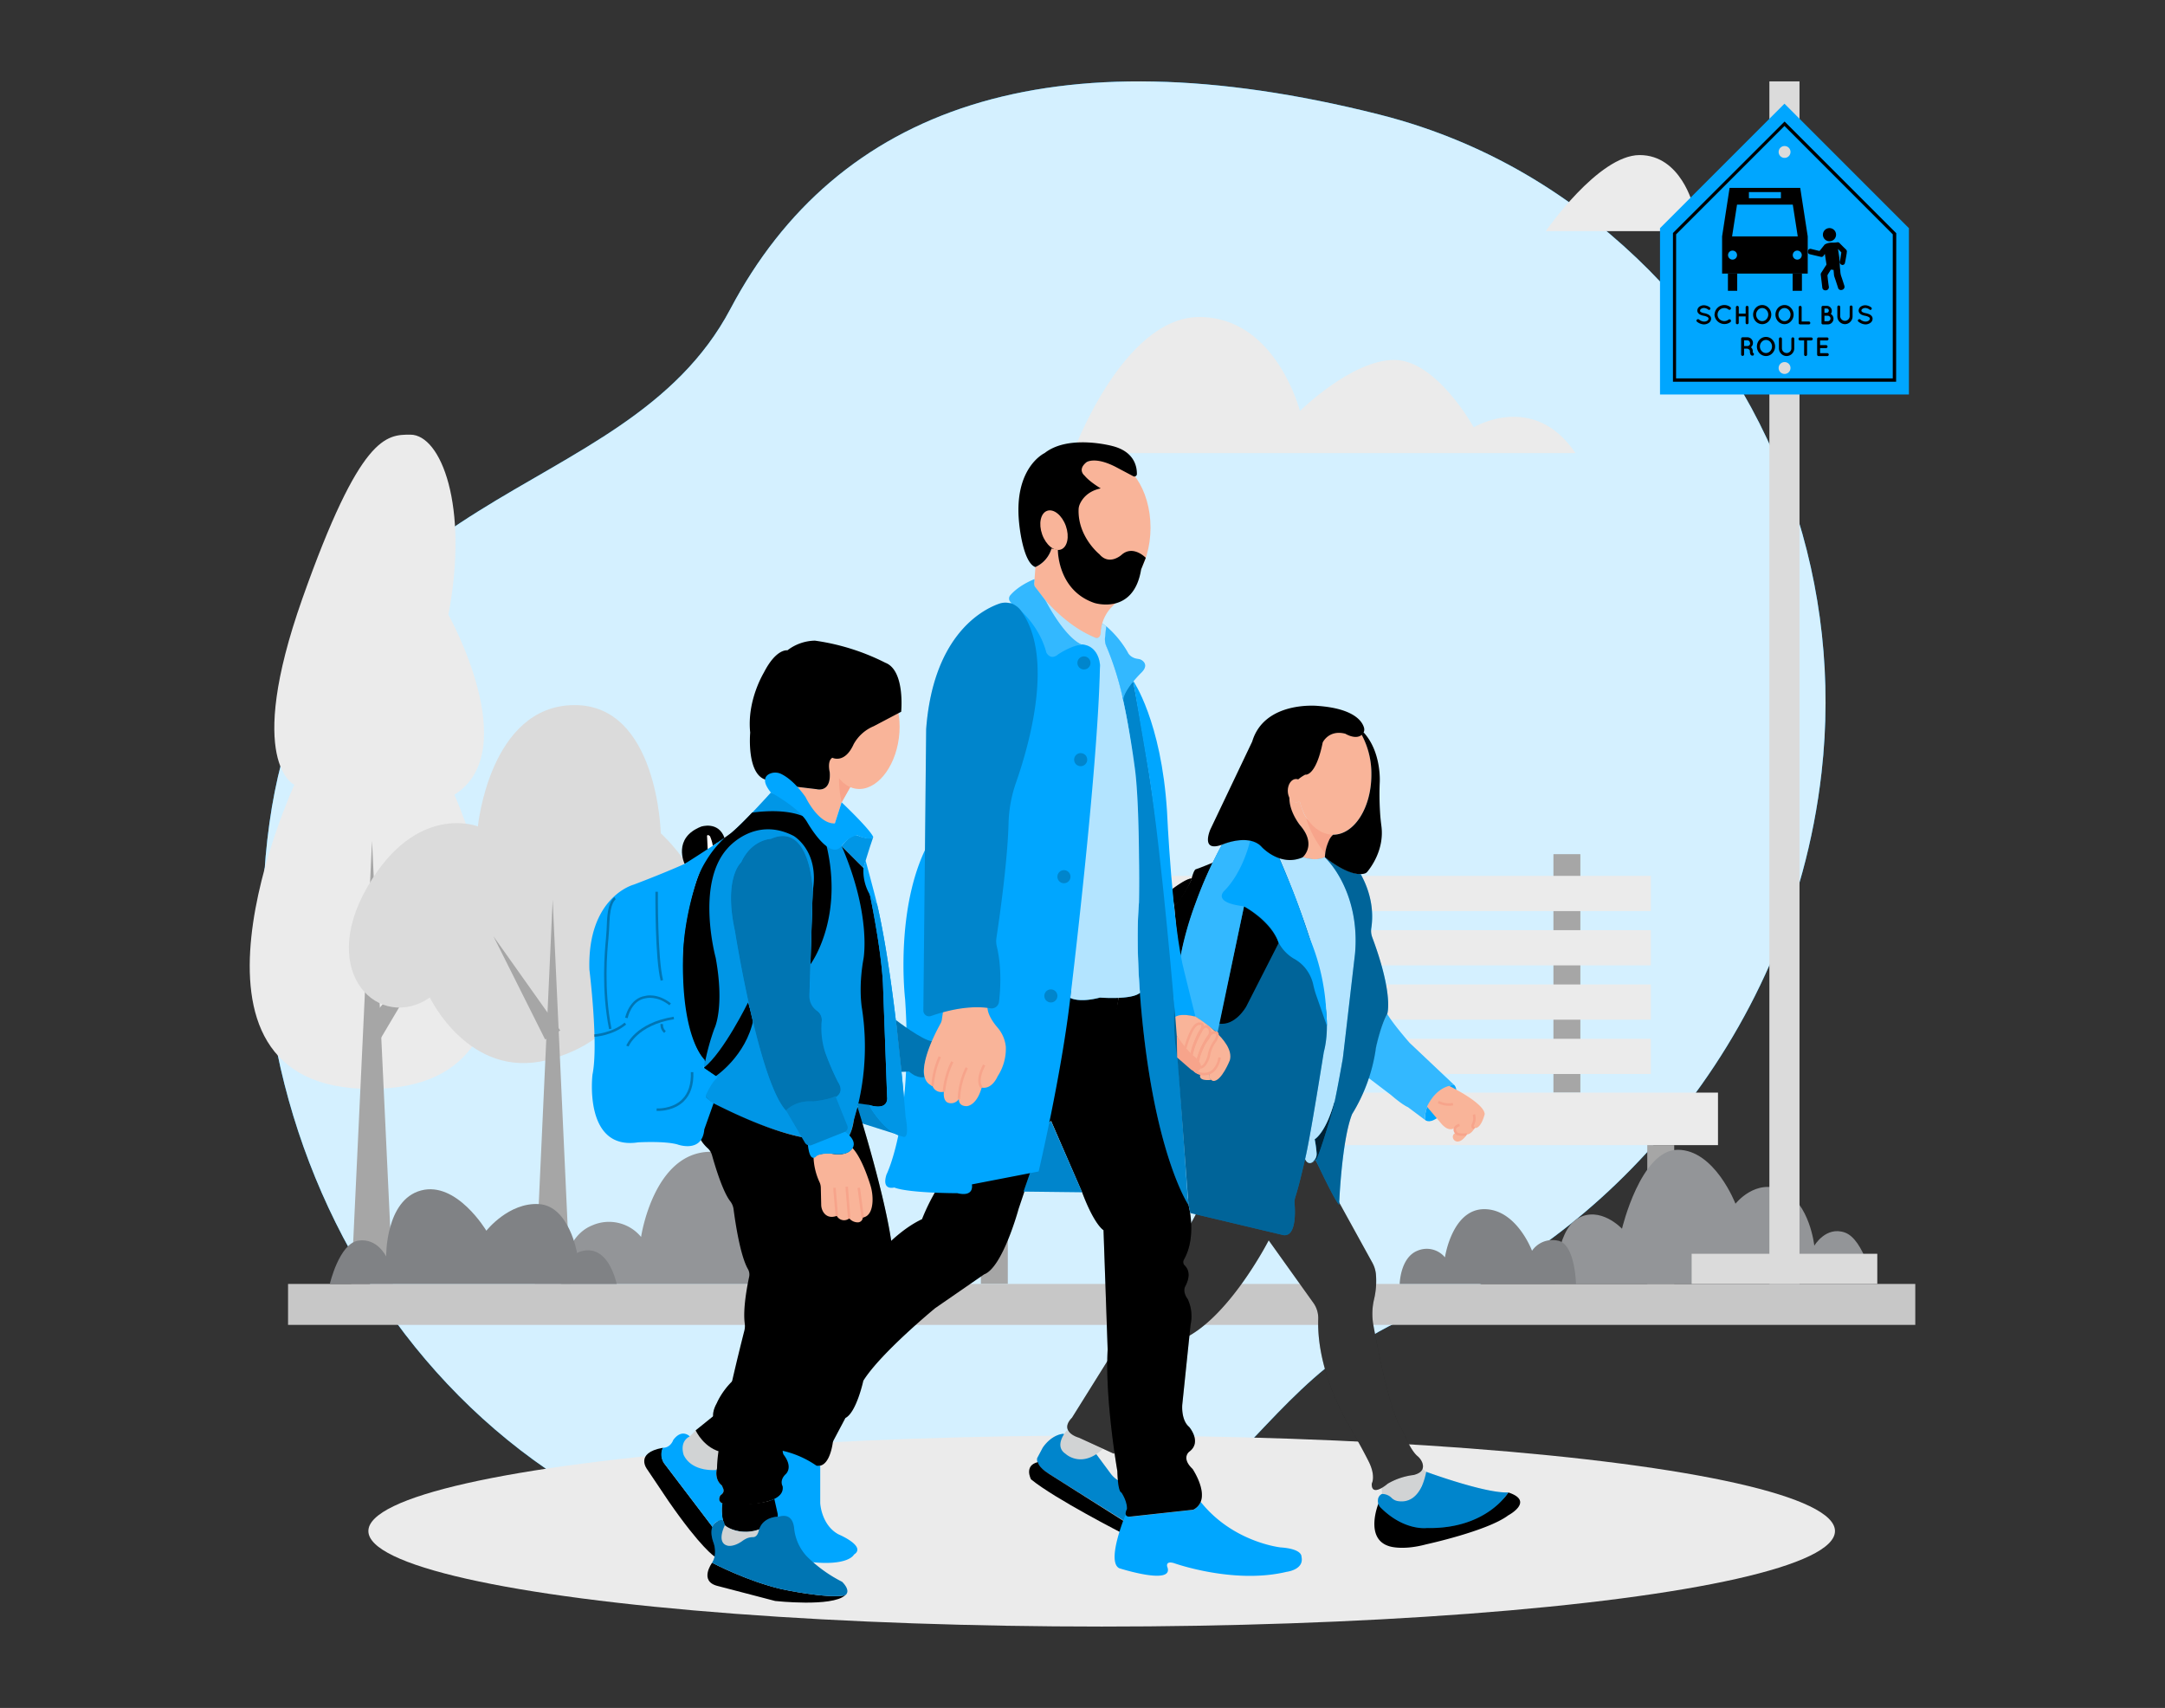<svg xmlns="http://www.w3.org/2000/svg" id="a2d5e033-0ef3-4980-93b7-2f73e5db9736" data-name="Layer 1" width="865.76" height="682.89" viewBox="0 0 865.76 682.89"><rect x="0" y="0" width="865.76" height="682.89" fill="#333333" stroke="none"/><g id="f0dd20d5-4fbd-4184-ab57-386e8c990168" data-name="freepik--background-simple--inject-571"><path d="M728.42,308.86c8.41-73.94-16.59-148.18-69.06-200.93-25.82-25.9-61.1-50.38-108-62.19C419.9,12.63,334.67,43,292.07,123.53S127.23,190.21,107.74,329.14s75.05,291.7,235.27,300S482.6,557.79,570.24,523.55C637.28,497.38,715.91,419.19,728.42,308.86Z" fill="#00a6ff"></path><path d="M728.42,308.86c8.41-73.94-16.59-148.18-69.06-200.93-25.82-25.9-61.1-50.38-108-62.19C419.9,12.63,334.67,43,292.07,123.53S127.23,190.21,107.74,329.14s75.05,291.7,235.27,300S482.6,557.79,570.24,523.55C637.28,497.38,715.91,419.19,728.42,308.86Z" fill="#fff" opacity="0.83" style="isolation:isolate"></path></g><g id="b64e3f41-6311-4723-91f5-e4cddc012516" data-name="freepik--background-complete--inject-335"><path d="M630,181.17h-201s19.94-54.41,50.6-54.41,40.23,37.56,40.23,37.56,20.69-20.41,37.69-20.41,31.8,26.94,31.8,26.94S613.39,156.38,630,181.17Z" fill="#ebebeb"></path><path d="M712.05,92.42H618.14S639.12,62,655.67,62s21.42,20.27,21.42,20.27,11.66-9.47,22.47-7.74S712.05,92.42,712.05,92.42Z" fill="#ebebeb"></path><path d="M181.71,317.76s52.8,117.62-33.6,117.62-30.4-121.6-30.4-121.6-20-8.8,3.19-74.4,33.57-65.59,43.21-65.59c12.18,0,23.51,28.4,15.2,72C179.31,245.77,209.7,300.16,181.71,317.76Z" fill="#ebebeb"></path><polygon points="140.45 513.36 148.77 336.21 157.1 513.36 140.45 513.36" fill="#a6a6a6"></polygon><polygon points="145.38 410.48 176.78 373.8 152.16 415.33 145.38 410.48" fill="#a6a6a6"></polygon><path d="M191.1,330.42s-24.64-9.78-44.2,24.23c-20.12,34.9,5.09,57.9,25,44.2,0,0,15.65,32.86,46.92,25S255.25,391,255.25,391,283,393,283.78,372.27s-19.54-39.11-19.54-39.11-1.18-51.63-34.81-51.24S191.1,330.42,191.1,330.42Z" fill="#dbdbdb"></path><polygon points="213.97 513.36 221.01 359.75 228.06 513.36 213.97 513.36" fill="#a6a6a6"></polygon><polygon points="218 415.63 197.34 374.39 224.03 412.01 218 415.63" fill="#a6a6a6"></polygon><rect x="426.02" y="341.52" width="10.77" height="95.35" fill="#a6a6a6"></rect><rect x="621.2" y="341.52" width="10.77" height="95.35" fill="#a6a6a6"></rect><rect x="397.84" y="350.2" width="262.33" height="14.08" fill="#ebebeb"></rect><rect x="397.84" y="371.91" width="262.33" height="14.08" fill="#ebebeb"></rect><rect x="397.84" y="393.62" width="262.33" height="14.08" fill="#ebebeb"></rect><rect x="397.84" y="415.34" width="262.33" height="14.08" fill="#ebebeb"></rect><rect x="374.75" y="436.86" width="312.26" height="21" fill="#ebebeb"></rect><rect x="392.24" y="457.85" width="10.77" height="55.51" fill="#a6a6a6"></rect><rect x="658.73" y="457.85" width="10.77" height="55.51" fill="#a6a6a6"></rect></g><g id="b6c33a04-957b-4401-b8a0-4565a702599e" data-name="freepik--Shadow--inject-335"><ellipse cx="440.55" cy="612.16" rx="293.24" ry="38.19" fill="#ebebeb"></ellipse></g><g id="f02ade2b-8572-4746-92e3-9df7bb1fc911" data-name="freepik--Floor--inject-335"><rect x="115.19" y="513.36" width="650.71" height="16.37" fill="#c7c7c7"></rect></g><g id="b061c7b4-cc43-4241-b982-0ba5d03e094b" data-name="freepik--Plants--inject-335"><path d="M348.78,513.36H224.34s.28-18.57,12.52-23.43a16.65,16.65,0,0,1,19.5,4.64s5-34.05,27.86-34.05,33.7,29.41,33.7,29.41,5.11-8.88,17.75-7.23S348.78,513.36,348.78,513.36Z" fill="#939598"></path><path d="M749.22,513.36s-3.82-17.8-11.44-20.54-12.26,5.25-12.26,5.25-1.79-17-12.59-22.1S694,481.29,694,481.29s-8.28-21.57-23.09-21.57-22.29,31.57-22.29,31.57-8.74-9.38-17.73-4.1-9,26.17-9,26.17Z" fill="#939598"></path><path d="M246.64,513.36H131.89s3.77-16.17,11.39-17.32,11.14,6.35,11.14,6.35-.34-22.57,13.93-26.4,26.14,16.09,26.14,16.09,8.91-11.37,21-10.65S230.76,501,230.76,501,241.75,494.43,246.64,513.36Z" fill="#808285"></path><path d="M630.21,513.36H559.72s.17-10.49,7.1-13.28a9.44,9.44,0,0,1,11,2.65s2.8-19.27,15.72-19.27,19.1,16.64,19.1,16.64a9.9,9.9,0,0,1,10.06-4.1C629.92,496.92,630.21,513.36,630.21,513.36Z" fill="#808285"></path></g><g id="f9634232-97f2-4650-91da-58f08cda6b47" data-name="freepik--Sign--inject-335"><rect x="707.56" y="32.54" width="12.04" height="480.82" fill="#dbdbdb"></rect><rect x="676.47" y="501.3" width="74.24" height="12.04" fill="#dbdbdb"></rect><polygon points="763.35 91.23 763.35 157.74 663.82 157.74 663.82 91.23 713.59 41.46 763.35 91.23" fill="#00a6ff"></polygon><path d="M758.24,152.62H669V93.16l44.64-44.57,44.65,44.65Zm-88-1.33h86.66V93.7L713.59,50.37,670.26,93.7Z" fill="#000000"></path><polygon points="722.89 109.38 688.65 109.38 688.65 94.51 691.65 75.12 719.89 75.12 722.89 94.51 722.89 109.38" fill="#000000"></polygon><rect x="690.98" y="109.38" width="3.71" height="6.89" fill="#000000"></rect><rect x="716.86" y="109.38" width="3.71" height="6.89" fill="#000000"></rect><path d="M694.62,102a1.8,1.8,0,1,1-1.8-1.8,1.79,1.79,0,0,1,1.8,1.8Z" fill="#00a6ff"></path><path d="M720.51,102a1.8,1.8,0,1,1-1.79-1.8,1.79,1.79,0,0,1,1.79,1.8Z" fill="#00a6ff"></path><polygon points="716.92 81.83 694.62 81.83 692.64 94.51 718.9 94.51 716.92 81.83" fill="#00a6ff"></polygon><rect x="699.37" y="76.8" width="12.8" height="2.46" fill="#00a6ff"></rect><path d="M734.22,93.83a2.63,2.63,0,1,0-2.63,2.63,2.63,2.63,0,0,0,2.63-2.63Z" fill="#000000"></path><path d="M738.49,100.93v.22h0s-.4,2.72-.77,4.17a1,1,0,0,1-1.19.59,1.23,1.23,0,0,1-.78-1.37c.21-1.13.38-2.25.55-3.38a.34.34,0,0,0,0-.28c-.41-.46-.84-.88-1.27-1.33h0v.19c.15,1.08.34,2.16.48,3.25.09.74.12,1.55.18,2.24v.56a22.77,22.77,0,0,0,.22,2.4,7.83,7.83,0,0,0,.29,2c.47,1.31.87,2.63,1.32,4a2.16,2.16,0,0,1,.09.62,1.36,1.36,0,0,1-1.25,1.14A1.18,1.18,0,0,1,735,115c-.51-1.55-1-3.1-1.55-4.65,0-.14,0-.28-.07-.43,0-.59-.11-1.17-.14-1.76,0-.19,0-.28-.27-.27a1.41,1.41,0,0,1-.58-.09c-.17,0-.25,0-.34.16-.38.62-.78,1.23-1.15,1.85a.92.92,0,0,0-.11.48c.16,1.43.3,2.84.53,4.24a1.27,1.27,0,0,1-1.33,1.55,1.18,1.18,0,0,1-1.26-1c-.21-1.75-.41-3.49-.63-5.22a1.16,1.16,0,0,1,.19-.79c.66-1,1.31-2.1,2-3.09a.59.59,0,0,0,.09-.31l-.37-2.37c-.09-.56-.17-1.13-.26-1.75a4.83,4.83,0,0,0-.51.68,1,1,0,0,1-1.24.43l-4.24-1a1,1,0,0,1-.8-1.23l0-.08a1,1,0,0,1,1.23-.83h0l3.22.79a.3.3,0,0,0,.37-.16L729.49,98a.9.9,0,0,1,.27-.28,5.67,5.67,0,0,1,2.9-.71,10.25,10.25,0,0,0,2.07-.14.94.94,0,0,1,.84.28c.85.87,1.72,1.73,2.6,2.58A1.16,1.16,0,0,1,738.49,100.93Z" fill="#000000"></path><path d="M678.66,127.76a.58.58,0,0,1,.78,0,3.36,3.36,0,0,0,2,.82,2.35,2.35,0,0,0,1.34-.38,1,1,0,0,0,.44-.78.53.53,0,0,0-.09-.34.84.84,0,0,0-.31-.31,4.64,4.64,0,0,0-1.45-.51h0a5.91,5.91,0,0,1-1.38-.4,2.3,2.3,0,0,1-1-.83,1.5,1.5,0,0,1-.25-.87,2,2,0,0,1,.85-1.55,3.1,3.1,0,0,1,1.84-.56,4.13,4.13,0,0,1,2.31.85.57.57,0,0,1,.15.76.54.54,0,0,1-.75.16h0a3,3,0,0,0-1.7-.68,2.1,2.1,0,0,0-1.19.35.83.83,0,0,0-.4.68.51.51,0,0,0,0,.3,1.28,1.28,0,0,0,.29.28,3.9,3.9,0,0,0,1.33.46h0a6.25,6.25,0,0,1,1.47.45,2.55,2.55,0,0,1,1.07.88,1.77,1.77,0,0,1,.25.9,2.13,2.13,0,0,1-.92,1.66,3.48,3.48,0,0,1-2,.6,4.64,4.64,0,0,1-2.73-1.07.57.57,0,0,1-.11-.78Z" fill="#000000"></path><path d="M685.64,125.78a3.93,3.93,0,0,1,4-3.82,3.85,3.85,0,0,1,2.32.84.62.62,0,0,1,.11.85.63.63,0,0,1-.85.11,2.56,2.56,0,0,0-1.72-.59,2.79,2.79,0,0,0-1.9.77,2.6,2.6,0,0,0,0,3.68l0,0a2.82,2.82,0,0,0,1.9.76,2.66,2.66,0,0,0,1.72-.59.61.61,0,0,1,.74,1,4,4,0,0,1-6.36-3Z" fill="#000000"></path><path d="M694.17,129.06v-6.19a.56.56,0,0,1,.56-.58h0a.58.58,0,0,1,.59.55v2.57h2.75v-2.54a.56.56,0,0,1,.56-.58h0a.57.57,0,0,1,.59.55v6.22a.58.58,0,0,1-.57.58h0a.57.57,0,0,1-.59-.56v-2.57h-2.75v2.55a.58.58,0,0,1-.58.58h0a.57.57,0,0,1-.59-.56Z" fill="#000000"></path><path d="M707.25,123.11a3.92,3.92,0,0,1,0,5.37,3.49,3.49,0,0,1-2.54,1.13,3.61,3.61,0,0,1-2.62-1.13,4,4,0,0,1,0-5.37,3.55,3.55,0,0,1,2.62-1.15A3.44,3.44,0,0,1,707.25,123.11Zm-.14,2.67a2.76,2.76,0,0,0-.73-1.85,2.27,2.27,0,0,0-3.21-.18c-.06.06-.12.11-.18.18a2.72,2.72,0,0,0,0,3.71,2.27,2.27,0,0,0,3.21.18,1.53,1.53,0,0,0,.18-.18A2.74,2.74,0,0,0,707.11,125.78Z" fill="#000000"></path><path d="M716.16,123.11a3.86,3.86,0,0,1,0,5.37,3.49,3.49,0,0,1-2.54,1.13,3.58,3.58,0,0,1-2.6-1.13,4,4,0,0,1,0-5.37,3.53,3.53,0,0,1,2.6-1.15A3.38,3.38,0,0,1,716.16,123.11Zm-.14,2.67a2.76,2.76,0,0,0-.71-1.85,2.28,2.28,0,0,0-3.23-.17,1.37,1.37,0,0,0-.17.17,2.7,2.7,0,0,0-.73,1.85,2.63,2.63,0,0,0,.73,1.86,2.28,2.28,0,0,0,3.23.17,1.37,1.37,0,0,0,.17-.17A2.72,2.72,0,0,0,716,125.78Z" fill="#000000"></path><path d="M719.27,129.06v-6.19a.59.59,0,0,1,.59-.58h0a.59.59,0,0,1,.6.58v5.67h2.88a.6.6,0,0,1,.58.6h0a.59.59,0,0,1-.58.57h-3.48a.58.58,0,0,1-.59-.58Z" fill="#000000"></path><path d="M728.4,129.06v-6.19a.56.56,0,0,1,.56-.58h1.56a2,2,0,0,1,2,2,2,2,0,0,1-.41,1.22,2.26,2.26,0,0,1-1.19,4.19H729a.58.58,0,0,1-.62-.55Zm1.18-4h.91a.87.87,0,0,0,.84-.87.85.85,0,0,0-.84-.84h-.91Zm0,3.37h1.33a1.08,1.08,0,0,0,1.08-1.08v0a1.1,1.1,0,0,0-1.08-1.1h-1.33Z" fill="#000000"></path><path d="M737.83,129.61a3.1,3.1,0,0,1-3.1-3.1v-3.78a.57.57,0,0,1,.56-.58h0a.58.58,0,0,1,.59.58h0v3.78a1.9,1.9,0,0,0,3.79,0v-3.78a.57.57,0,0,1,.56-.58h0a.58.58,0,0,1,.59.55v3.81A3.11,3.11,0,0,1,737.83,129.61Z" fill="#000000"></path><path d="M743.17,127.76a.57.57,0,0,1,.77,0,3.39,3.39,0,0,0,2,.82,2.24,2.24,0,0,0,1.33-.38,1,1,0,0,0,.46-.78.48.48,0,0,0-.11-.34.89.89,0,0,0-.3-.31,4.79,4.79,0,0,0-1.46-.51h0a5.76,5.76,0,0,1-1.36-.4,2.36,2.36,0,0,1-1-.83,1.72,1.72,0,0,1-.25-.87,2,2,0,0,1,.85-1.55,3.12,3.12,0,0,1,1.84-.56,4.11,4.11,0,0,1,2.32.85.55.55,0,0,1,.14.76.53.53,0,0,1-.74.16h0a3.07,3.07,0,0,0-1.71-.68,2.1,2.1,0,0,0-1.19.35.83.83,0,0,0-.4.68.46.46,0,0,0,.08.3.93.93,0,0,0,.28.28,3.9,3.9,0,0,0,1.33.46h0a6.4,6.4,0,0,1,1.47.45,2.46,2.46,0,0,1,1.06.88,1.67,1.67,0,0,1,.25.9,2,2,0,0,1-.91,1.66,3.37,3.37,0,0,1-2,.6,4.62,4.62,0,0,1-2.72-1.07.55.55,0,0,1-.17-.77Z" fill="#000000"></path><path d="M701.35,141.44a.6.6,0,0,1-.37.75h-.23a.88.88,0,0,1-.42-.11,1.33,1.33,0,0,1-.34-.37,3.16,3.16,0,0,1-.22-1.29.92.92,0,0,0-.12-.45.87.87,0,0,0-.33-.3,2.18,2.18,0,0,0-.58-.27h-1.29v2.31a.6.6,0,0,1-.6.59.59.59,0,0,1-.59-.59h0v-6.27a.59.59,0,0,1,.59-.59h1.9a2.27,2.27,0,0,1,1.44,4,1.52,1.52,0,0,1,.37.39,1.93,1.93,0,0,1,.36,1.14,2.29,2.29,0,0,0,0,.64A.53.53,0,0,1,701.35,141.44Zm-1.55-4.27a1.1,1.1,0,0,0-1.1-1.1h-1.25v2.28h1.3a1.08,1.08,0,0,0,1.12-1v-.1Z" fill="#000000"></path><path d="M708.75,135.84a3.88,3.88,0,0,1,0,5.39,3.51,3.51,0,0,1-2.54,1.13,3.66,3.66,0,0,1-2.6-1.13,4,4,0,0,1,0-5.39,3.55,3.55,0,0,1,2.6-1.13A3.49,3.49,0,0,1,708.75,135.84Zm-.14,2.7a2.77,2.77,0,0,0-.71-1.86,2.29,2.29,0,0,0-3.24-.17l-.17.17a2.67,2.67,0,0,0-.72,1.86,2.63,2.63,0,0,0,.72,1.84,2.26,2.26,0,0,0,3.19.21,2.18,2.18,0,0,0,.22-.21,2.67,2.67,0,0,0,.71-1.84Z" fill="#000000"></path><path d="M714.47,142.36a3.1,3.1,0,0,1-3.09-3.1v-3.79a.59.59,0,0,1,.59-.59h0a.6.6,0,0,1,.6.59v3.79a1.89,1.89,0,0,0,3.78,0v-3.79a.59.59,0,0,1,.59-.59h0a.57.57,0,0,1,.57.58h0v3.79A3.1,3.1,0,0,1,714.47,142.36Z" fill="#000000"></path><path d="M724.32,136.11h-1.69v5.66a.59.59,0,0,1-.59.59.6.6,0,0,1-.59-.59v-5.66h-1.67a.6.6,0,0,1-.59-.59v0a.59.59,0,0,1,.56-.59h4.57a.61.61,0,0,1,.59.59A.63.63,0,0,1,724.32,136.11Z" fill="#000000"></path><path d="M726.65,141.77V135.5a.59.59,0,0,1,.56-.59h3.5a.61.61,0,0,1,0,1.2h-2.88V138h2.48a.6.6,0,0,1,.5.69.62.62,0,0,1-.5.5h-2.48v2h2.88a.59.59,0,0,1,0,1.18h-3.48a.58.58,0,0,1-.58-.57Z" fill="#000000"></path><path d="M716,60.74a2.37,2.37,0,1,1-2.38-2.35h0A2.35,2.35,0,0,1,716,60.72Z" fill="#dbdbdb"></path><path d="M716,147.14a2.37,2.37,0,1,1-2.37-2.37h0a2.36,2.36,0,0,1,2.37,2.34Z" fill="#dbdbdb"></path></g><path d="M278.68,571.46l-2.84,2.86s-5.73,2.19-2.31,8.92c0,0,3.51,5.16,13.24,4.64l.3-3.88.15-4S283.09,579.19,278.68,571.46Z" fill="#d1d3d4"></path><path d="M285.36,566.11l-7.17,5.79s3.31,7.45,11,8.83l7.45-8S287.3,574,285.36,566.11Z" fill="#000000"></path><path d="M336.56,338.25l8.73,8.72,3.4,11.39,5.74,33.38,2.46,47.47s-1.77,8.48-8.61,4.24l-8.21-2.05Z" fill="#000000"></path><path d="M358.63,453.55l-17.25-5.46,1.52-5.41.23-1.49,4.27.58c.83,1.6,2.77,3.3,4.44,5.25C354.49,450.14,356.55,452.33,358.63,453.55Z" fill="#00a6ff"></path><path d="M358.63,453.55l-17.25-5.46,1.52-5.41.23-1.49,4.27.58c.83,1.6,2.77,3.3,4.44,5.25C354.49,450.14,356.55,452.33,358.63,453.55Z" opacity="0.2"></path><path d="M569.78,447.71s1.56,1.73,4.86-.69c0,0,10.92-9.2,6.76-13.36C581.4,433.66,570.13,435.4,569.78,447.71Z" fill="#00a6ff"></path><path d="M569.78,447.71s-.52-10.93,11.62-14L563.71,417s-6.59-7.46-9-11.62a50.74,50.74,0,0,0-4.34,12.49c-1.73,7.8-2.31,10.26-3.87,12.51l9.77,7.43s4.34,3.82,6.77,4.86Z" fill="#00a6ff"></path><path d="M569.78,447.71s-.52-10.93,11.62-14L563.71,417s-6.59-7.46-9-11.62a50.74,50.74,0,0,0-4.34,12.49c-1.73,7.8-2.31,10.26-3.87,12.51l9.77,7.43s4.34,3.82,6.77,4.86Z" fill="#fff" opacity="0.2"></path><path d="M468.84,355.44s5.9-4.51,7.8-4.16c0,0-4,9.19-7.11,10.75A34.41,34.41,0,0,1,468.84,355.44Z" fill="#000000"></path><path d="M468.84,355.44s5.9-4.51,7.8-4.16c0,0-4,9.19-7.11,10.75A34.41,34.41,0,0,1,468.84,355.44Z" opacity="0.4"></path><path d="M469.53,362s1.43,18.43,2.64,20.68c0,0,5-22.07,13-37.85,0,0-5.38,2.25-7.11,2.78,0,0-.69.17-1.73,4.33C476.3,352,472.31,360,469.53,362Z" fill="#000000"></path><path d="M425.27,573.28s-4.41,0-8.28,5.52l-2.2,4.14s-1.11,3,4.69,6.35l31.73,19.87,1.38-15.73A10.5,10.5,0,0,1,444,589l-5.52-7.45Z" fill="#00a6ff"></path><path d="M425.27,573.28s-4.41,0-8.28,5.52l-2.2,4.14s-1.11,3,4.69,6.35l31.73,19.87,1.38-15.73A10.5,10.5,0,0,1,444,589l-5.52-7.45Z" opacity="0.2"></path><path d="M412.3,591.49s-3-5.52,2.76-6.9c0,0,0,1.94,4.42,4.7l36.7,23.18-6.9.82S421.69,599.22,412.3,591.49Z" fill="#000000"></path><path d="M426.65,571.9s-5.52,6.07-.55,9.38c0,0,6.35,6.07,14.9-1.93l-9.62-4.51A17.66,17.66,0,0,1,426.65,571.9Z" fill="#d1d3d4"></path><path d="M551.24,601.12s-5.77,14.06,4.3,17.11c0,0,5.19,1.83,14.8-.76,0,0,24.57-5.34,32.81-11.6,0,0,10.68-5.64,0-9.15,0,0-8.7,13.74-32.54,13.93a22.39,22.39,0,0,1-7.7-1.24A26.66,26.66,0,0,1,551.24,601.12Z" fill="#000000"></path><path d="M552.49,594.58l.16,2.75a5.87,5.87,0,0,1,4.42,2.29s7.77,4.52,11.44-5.65a9.59,9.59,0,0,0,1.83-5.49l-1.68-1.22a4.11,4.11,0,0,1-3.39,2.5S557.36,589.77,552.49,594.58Z" fill="#d1d3d4"></path><path d="M524.84,464.58l.57-9.35,8.35-14.89,1,1.32s-6.06,21.6-8.74,22.18A2.11,2.11,0,0,1,524.84,464.58Z" fill="#00a6ff"></path><path d="M524.84,464.58l.57-9.35,8.35-14.89,1,1.32s-6.06,21.6-8.74,22.18A2.11,2.11,0,0,1,524.84,464.58Z" opacity="0.8"></path><path d="M525.17,520.88l-17.83-24.95S490.86,528.18,472,535.82l-26.54,45.44-14-6.42s-8.33-2.26-2.78-8l17.34-27.75s30.18-48.91,32.26-53.76l39.72-19.26,4-2.77s.87,3.47,4.16.52l22.6,41a12.07,12.07,0,0,1,1.44,4.49,31.89,31.89,0,0,1-.77,10.35,25.53,25.53,0,0,0-.23,10.19c2,10.91,6.68,34.28,10.92,40.9a11.93,11.93,0,0,1,1,1.87c1,2.27,3.27,7.47,5.64,9.51a6.59,6.59,0,0,1,1.91,2.5c.7,1.71.76,4.06-3.3,5.11a26.79,26.79,0,0,0-10.41,3.46s-6.59,5.73-6.41,0c0,0,1.73-2.94-1.22-8.84s-7.63-14-7.63-14-13.3-21.13-12.55-43A10.43,10.43,0,0,0,525.17,520.88Z" fill="#000000"></path><path d="M525.17,520.88l-17.83-24.95S490.86,528.18,472,535.82l-26.54,45.44-14-6.42s-8.33-2.26-2.78-8l17.34-27.75s30.18-48.91,32.26-53.76l39.72-19.26,4-2.77s.87,3.47,4.16.52l22.6,41a12.07,12.07,0,0,1,1.44,4.49,31.89,31.89,0,0,1-.77,10.35,25.53,25.53,0,0,0-.23,10.19c2,10.91,6.68,34.28,10.92,40.9a11.93,11.93,0,0,1,1,1.87c1,2.27,3.27,7.47,5.64,9.51a6.59,6.59,0,0,1,1.91,2.5c.7,1.71.76,4.06-3.3,5.11a26.79,26.79,0,0,0-10.41,3.46s-6.59,5.73-6.41,0c0,0,1.73-2.94-1.22-8.84s-7.63-14-7.63-14-13.3-21.13-12.55-43A10.43,10.43,0,0,0,525.17,520.88Z" fill="#fff" opacity="0.2"></path><path d="M533.22,333.62l-.41.4a6.62,6.62,0,0,0-1.51,2.36,2.78,2.78,0,0,0-.21.5,23,23,0,0,0-1.24,5.33,4.86,4.86,0,0,0-.05.56c-3.64,1.9-8.91,0-8.91,0,5.24-6-1-12.88-1-12.88a16.1,16.1,0,0,1-4.32-11.21c1.48,2.67,3.26,2.13,3.88,1.82l.25-.15a30.73,30.73,0,0,0,1.78,5s0,.06,0,.08C526.71,334.42,533.22,333.62,533.22,333.62Z" fill="#f9b499"></path><path d="M514.53,628.46c-21.23,5.1-45.1-3.48-45.1-3.48-3.48-1-2.67,1.43-2.67,1.43,3.07,7.76-19.18.62-19.18.62-5.31-2.67,2.45-21.23,2.45-21.23l.25,0c.41.73,1.49.64,1.49.64l25.38-2.77a6,6,0,0,0,3-3.18c12.86,16.18,31.93,18.21,31.93,18.21,8.79.6,8.36,3.67,8.36,3.67C521.68,627.64,514.53,628.46,514.53,628.46Z" fill="#00a6ff"></path><path d="M328,586v15s.41,8.72,7.27,12.46c0,0,11.42,4.78,6.23,8.1,0,0-2.08,4.78-18.07,2.91,0,0-14.12-3.74-15.58-24.72l-2.5-21.5s9.77,0,21.07,7.24A1.51,1.51,0,0,0,328,586Z" fill="#00a6ff"></path><path d="M480.15,600.45a6,6,0,0,1-3,3.18l-25.38,2.77s-1.08.09-1.49-.64c-.23-.43-.23-1.16.39-2.4,0,0,.27-2.76-2.22-6.62,0,0-1.37.27-1.64-8.56,0,0-5-28.71-3.87-48.56l-1.66-47.76s-3.59-1.93-8.56-15.16l-12.56-28.93s22-17.47,27.19-49.17a24.89,24.89,0,0,0,8.55-1.66l6.36,8.29,13,76.43s3.48,12.7-1.83,22a1.89,1.89,0,0,0,.34,2.33c1.26,1.22,2.65,3.79.12,8.5,0,0-1.12,1.94,1.1,5a16.25,16.25,0,0,1,1.1,10.22l-3.32,32s-.54,6.06,2.76,8.82c0,0,5.26,6.07,0,9.93,0,0-3.3,2.49,1.39,6.9C476.88,587.35,482.23,595.23,480.15,600.45Z" fill="#000000"></path><path d="M480.15,600.45a6,6,0,0,1-3,3.18l-25.38,2.77s-1.08.09-1.49-.64c-.23-.43-.23-1.16.39-2.4,0,0,.27-2.76-2.22-6.62,0,0-1.37.27-1.64-8.56,0,0-5-28.71-3.87-48.56l-1.66-47.76s-3.59-1.93-8.56-15.16l-12.56-28.93s22-17.47,27.19-49.17a24.89,24.89,0,0,0,8.55-1.66l6.36,8.29,13,76.43s3.48,12.7-1.83,22a1.89,1.89,0,0,0,.34,2.33c1.26,1.22,2.65,3.79.12,8.5,0,0-1.12,1.94,1.1,5a16.25,16.25,0,0,1,1.1,10.22l-3.32,32s-.54,6.06,2.76,8.82c0,0,5.26,6.07,0,9.93,0,0-3.3,2.49,1.39,6.9C476.88,587.35,482.23,595.23,480.15,600.45Z" opacity="0.2"></path><path d="M475.15,481.61s-14.62-21.8-19.32-84.72c0,0-1.65-21.32-.41-36,0,0,1.28-49.47-6.57-81.85a34.22,34.22,0,0,1,4.22-6.87s13.53,66.5,16.84,134.39Z" fill="#00a6ff"></path><path d="M475.15,481.61s-14.62-21.8-19.32-84.72c0,0-1.65-21.32-.41-36,0,0,1.28-49.47-6.57-81.85a34.22,34.22,0,0,1,4.22-6.87s13.53,66.5,16.84,134.39Z" opacity="0.2"></path><path d="M447.35,394.46s2.21,28.15-28.7,55.19l-11.31,33.67s-6.35,23.45-13.8,26.21l-19.6,13.53s-21.8,17.93-28.7,29c0,0-2.76,12.7-7.17,14.9l-4.64,8.77A3.68,3.68,0,0,0,333,577c-.34,2.3-1.84,10-6.54,9a38.86,38.86,0,0,0-21.25-6.89S337,502.36,368.7,487.46a82.32,82.32,0,0,1,6.35-12.7l30.08-77.54Z" fill="#000000"></path><polygon points="409.31 476.43 432.72 476.7 420.3 448.26 418.65 449.65 409.31 476.43" fill="#00a6ff"></polygon><polygon points="409.31 476.43 432.72 476.7 420.3 448.26 418.65 449.65 409.31 476.43" opacity="0.2"></polygon><path d="M418,239.92s8,17.48,16,18.08c0,0,4.71.37,5.93,7.86l-3.5,43.5-4.73,45.1L428,399s3.45,2.07,11.87-.14c0,0,12.83,1,16-1.93,0,0-1.79-19-.41-36,0,0,.55-39.33-1.79-54.78,0,0-4.56-35.46-11.32-47.88a7.82,7.82,0,0,1-.41-3.86l.41-4-1.65-1.25a29.28,29.28,0,0,0-.61,3s.25,3.49-2.13,2.76c-1.87-.93-3.81-2-5.8-3.24A69.67,69.67,0,0,1,418,239.92Z" fill="#00a6ff"></path><path d="M418,239.92s8,17.48,16,18.08c0,0,4.71.37,5.93,7.86l-3.5,43.5-4.73,45.1L428,399s3.45,2.07,11.87-.14c0,0,12.83,1,16-1.93,0,0-1.79-19-.41-36,0,0,.55-39.33-1.79-54.78,0,0-4.56-35.46-11.32-47.88a7.82,7.82,0,0,1-.41-3.86l.41-4-1.65-1.25a29.28,29.28,0,0,0-.61,3s.25,3.49-2.13,2.76c-1.87-.93-3.81-2-5.8-3.24A69.67,69.67,0,0,1,418,239.92Z" fill="#fff" opacity="0.7"></path><ellipse cx="440.98" cy="210.98" rx="19.1" ry="27.81" fill="#f9b499"></ellipse><path d="M414.06,226.71l-.55,7.38s9.63,14.85,24.48,20.85c0,0,2.21.95,2.21-2.68A16.06,16.06,0,0,1,446.44,241s-8.65,3.05-17.17-5.64c0,0-5.79-5.11-6.2-15.59a10.56,10.56,0,0,1-2.46-1.09A11.64,11.64,0,0,1,414.06,226.71Z" fill="#f9b499"></path><path d="M403.75,241.3l-31.46,94c-14.9,25.67-10.35,64.17-10.35,64.17,3.31,48.84-7.45,70.16-7.45,70.16-2.07,6.62,3.1,5.17,3.1,5.17,5.8,2.28,25.25,2.28,25.25,2.28,7,1.65,5.8-3.52,5.8-3.52l26.7-5.17S424.44,429.78,428,399c0,0,11.1-91,11.86-132.73a7.15,7.15,0,0,0-.08-1.22c-.3-2-1.62-7-7.29-7.41,0,0-5.8,1.24-11.39-5.17C421.13,252.48,411.61,239.23,403.75,241.3Z" fill="#00a6ff"></path><circle cx="433.46" cy="265.06" r="2.62" opacity="0.2"></circle><circle cx="432.15" cy="303.73" r="2.62" opacity="0.2"></circle><circle cx="425.46" cy="350.53" r="2.62" opacity="0.2"></circle><circle cx="420.23" cy="398.2" r="2.62" opacity="0.2"></circle><path d="M521.43,325.33a26.53,26.53,0,0,1-2-4.81l.25-.15A30.73,30.73,0,0,0,521.43,325.33Z" fill="#f9b499"></path><path d="M511.5,343.13s14.75,32.6,18,56.36a49.94,49.94,0,0,1,.5,16.07s-6.44,41.33-8.13,47.76c0,0,.89,2.55,2.93,1.26A3.84,3.84,0,0,0,526.5,461a46.75,46.75,0,0,0-.77-5.49s6.07-3.29,9.71-22.89c0,0,3.47-19.25,5.72-43.53,0,0,6.59-27.88-11.37-46.37,0,0-2.81,1.82-8.9.07C520.89,342.79,517.23,344.69,511.5,343.13Z" fill="#00a6ff"></path><path d="M511.5,343.13s14.75,32.6,18,56.36a49.94,49.94,0,0,1,.5,16.07s-6.44,41.33-8.13,47.76c0,0,.89,2.55,2.93,1.26A3.84,3.84,0,0,0,526.5,461a46.75,46.75,0,0,0-.77-5.49s6.07-3.29,9.71-22.89c0,0,3.47-19.25,5.72-43.53,0,0,6.59-27.88-11.37-46.37,0,0-2.81,1.82-8.9.07C520.89,342.79,517.23,344.69,511.5,343.13Z" fill="#fff" opacity="0.7"></path><path d="M544.13,349.51s-5,.32-14.34-6.79c0,0,.67.69,1.79,2,3.87,4.5,12,17.12,10.28,36.57L537,423.11s-3.07,17.49-4.11,20.78c0,0-5.53,19.2-6.77,19.95,0,0,7.46,16,9.37,17.86,0,0,1-25.67,5.2-36.25a68.43,68.43,0,0,0,9.54-26.53s1.74-8.5,4.51-13.53c0,0,2.63-7.55-6-30.63a7.38,7.38,0,0,1-.36-3.78C548.92,367.43,549.49,359.17,544.13,349.51Z" fill="#00a6ff"></path><path d="M544.13,349.51s-5,.32-14.34-6.79c0,0,.67.69,1.79,2,3.87,4.5,12,17.12,10.28,36.57L537,423.11s-3.07,17.49-4.11,20.78c0,0-5.53,19.2-6.77,19.95,0,0,7.46,16,9.37,17.86,0,0,1-25.67,5.2-36.25a68.43,68.43,0,0,0,9.54-26.53s1.74-8.5,4.51-13.53c0,0,2.63-7.55-6-30.63a7.38,7.38,0,0,1-.36-3.78C548.92,367.43,549.49,359.17,544.13,349.51Z" opacity="0.4"></path><path d="M581.57,451s-2.08,1.91-5.2-1.73l-5.72-6.76s2.77-6.77,8.84-8.33c0,0,14,6.77,14.22,11.27,0,0-1.38,5.9-4,5.55,0,0-1.21,2.43-3.12,2.61,0,0-1.81,3-3.92,2.81a1.93,1.93,0,0,1-1.69-1.71,1.66,1.66,0,0,1,1.28-1.8S581.42,452.55,581.57,451Z" fill="#f9b499"></path><path d="M575.16,440.6a9.19,9.19,0,0,0,5.89.87" fill="none" stroke="#f7a48b" stroke-miterlimit="10"></path><path d="M589.43,451.48a1.29,1.29,0,0,1-.89-.53,1.73,1.73,0,0,1,.06-1.55,5.1,5.1,0,0,0,.32-3.62l.92-.31a6,6,0,0,1-.38,4.38.86.86,0,0,0-.09.58,1.18,1.18,0,0,0,.56.17Z" fill="#f7a48b"></path><path d="M585.12,454.16c-2.43,0-3.09-.65-3.27-1a2.23,2.23,0,0,1-.53-2.08c.4-1.23,2-1.72,2.2-1.77l.27.94c-.36.1-1.34.5-1.54,1.13a1.34,1.34,0,0,0,.4,1.22l.08.15s.33.43,2.36.43c.42,0,.9,0,1.47-.07l0,.49-.43.56A7.14,7.14,0,0,1,585.12,454.16Z" fill="#f7a48b"></path><path d="M521.91,463.32S519.52,474,518,478.53a7.07,7.07,0,0,0-.31,2.74c.29,3.74.54,13.27-4.48,12.57L476,485l-.73-3.34-4.45-58.83s-8.52-36,17.84-85.08c0,0,10-4.68,15.92.87,0,0,4.37,3.81,7,4.51,0,0,15.79,35.9,18,56.36,0,0,2.43,11.1-.17,21C529.37,420.48,524,454.82,521.91,463.32Z" fill="#00a6ff"></path><path d="M521.91,463.32S519.52,474,518,478.53a7.07,7.07,0,0,0-.31,2.74c.29,3.74.54,13.27-4.48,12.57L476,485l-.73-3.34-4.45-58.83s-8.52-36,17.84-85.08c0,0,10-4.68,15.92.87,0,0,4.37,3.81,7,4.51,0,0,15.79,35.9,18,56.36,0,0,2.43,11.1-.17,21C529.37,420.48,524,454.82,521.91,463.32Z" opacity="0.4"></path><path d="M511.33,377l-13,25.49s-4.33,7.81-10.92,6.77l10.06-46.83S508.21,368.27,511.33,377Z" fill="#000000"></path><path d="M551.06,599.53a2.71,2.71,0,0,1,1.59-2.2,5.39,5.39,0,0,1,3.79,1.53,4.47,4.47,0,0,0,2.15,1.25c2.93.65,9.32.53,11.75-11.63,0,0,23.65,8.7,32.81,8.24,0,0-8.56,14.75-32.64,14.23,0,0-8.92,1.21-18.23-8A3.76,3.76,0,0,1,551.06,599.53Z" fill="#00a6ff"></path><path d="M551.06,599.53a2.71,2.71,0,0,1,1.59-2.2,5.39,5.39,0,0,1,3.79,1.53,4.47,4.47,0,0,0,2.15,1.25c2.93.65,9.32.53,11.75-11.63,0,0,23.65,8.7,32.81,8.24,0,0-8.56,14.75-32.64,14.23,0,0-8.92,1.21-18.23-8A3.76,3.76,0,0,1,551.06,599.53Z" opacity="0.2"></path><path d="M308.27,316.88s-10.53,11.74-15.94,16.25c0,0-9.94,7.52-10.24,31.9v52.66s-2.1,19,.91,22.27c0,0,27.08,16,53.56,16.85,0,0,3.31.31,4.82-8.72a100,100,0,0,0,3.31-44.84s-1.51-8.13.6-19.86c0,0,3.31-17.16-8.73-45.14l-15.95-16.86Z" fill="#00a6ff"></path><path d="M308.27,316.88s-10.53,11.74-15.94,16.25c0,0-9.94,7.52-10.24,31.9v52.66s-2.1,19,.91,22.27c0,0,27.08,16,53.56,16.85,0,0,3.31.31,4.82-8.72a100,100,0,0,0,3.31-44.84s-1.51-8.13.6-19.86c0,0,3.31-17.16-8.73-45.14l-15.95-16.86Z" opacity="0.1"></path><path d="M345.29,347s2.11-7.22,3.91-12.34c0,0-.86,1.48-6.32-.6,0,0-2.05-1.32-6.32,4.22Z" fill="#00a6ff"></path><path d="M345.29,347s2.11-7.22,3.91-12.34c0,0-.86,1.48-6.32-.6,0,0-2.05-1.32-6.32,4.22Z" opacity="0.1"></path><path d="M347.4,441.77s6.39,11.29,13.54,12.64c0,0,3,2.1,1.2-7.83,0,0-4.21-54.17-11.43-85.16a15,15,0,0,1-3-4.42s4.55,21.11,5.38,36.22l1.66,45.32S355.83,444.37,347.4,441.77Z" fill="#00a6ff"></path><path d="M347.4,441.77s6.39,11.29,13.54,12.64c0,0,3,2.1,1.2-7.83,0,0-4.21-54.17-11.43-85.16a15,15,0,0,1-3-4.42s4.55,21.11,5.38,36.22l1.66,45.32S355.83,444.37,347.4,441.77Z" fill="#00a6ff"></path><path d="M347.4,441.77s6.39,11.29,13.54,12.64c0,0,3,2.1,1.2-7.83,0,0-4.21-54.17-11.43-85.16a15,15,0,0,1-3-4.42s4.55,21.11,5.38,36.22l1.66,45.32S355.83,444.37,347.4,441.77Z" opacity="0.1"></path><path d="M342.9,442.68s12,37.88,14.07,57.95c0,0,7.25,32.71-7.45,34.57a91.4,91.4,0,0,1-25,23.39s-22.35,18-34.36,13.45c0,0-8.28-2.49-3.52-11,0,0,3.73-9.11,12.83-13.45l13.16-25.83a107.18,107.18,0,0,0,10.81-62.2l-.58-4.49,13.74,1.71s3.5-.21,4.82-8.72Z" fill="#000000"></path><path d="M342.9,442.68s12,37.88,14.07,57.95c0,0,7.25,32.71-7.45,34.57a91.4,91.4,0,0,1-25,23.39s-22.35,18-34.36,13.45c0,0-8.28-2.49-3.52-11,0,0,3.73-9.11,12.83-13.45l13.16-25.83a107.18,107.18,0,0,0,10.81-62.2l-.58-4.49,13.74,1.71s3.5-.21,4.82-8.72Z" opacity="0.3"></path><path d="M288.73,601.14s-.9,8.55,2.48,9.9c0,0,7.42,3.15,12.37.45a10.16,10.16,0,0,1,3.64-1.24,4.35,4.35,0,0,0,3.7-5.27l-1.27-5.64S304.72,602.24,288.73,601.14Z" fill="#000000"></path><path d="M337.93,637.86c-5.17,4.76-27.95,2.26-27.95,2.26l-23-6c-7.65-1.88-2.22-9.3-2.22-9.3.93.49,14.1,7.34,27.68,10.53C312.47,635.37,330.69,639.31,337.93,637.86Z" fill="#000000"></path><path d="M265.08,578.87s-1.45,3.93.83,6.62l19.66,25.87s3.52,9.73.2,11c0,0-5.38-3.31-18.42-22.14l-8.48-12.63S253.49,580.94,265.08,578.87Z" fill="#000000"></path><path d="M275.84,574.32s-3.1-3.32-6.62,1.44c0,0-1,3.11-4.14,3.11a6.08,6.08,0,0,0,.83,6.62l19,25a3.66,3.66,0,0,1,4.26-2.46,17.8,17.8,0,0,1-.28-6.88s-2.16-.9-.81-3.36c0,0,2.5-1,.55-3.86,0,0-3-2.59-2-6.21,0,0-9.84,1.14-13.25-6C273.46,581.77,271.39,576.59,275.84,574.32Z" fill="#00a6ff"></path><path d="M340.21,314.34l-3.65,6.45-2.71,8.43S328.54,331,321.73,319c0,0-1.71-3.91-3.55-4.44l8.39,1s5.76,1.57,5.24-6.81c0,0-2.78-7.19,1-6.52C332.84,302.26,335,310.15,340.21,314.34Z" fill="#f9b499"></path><path d="M282,424.36a92.72,92.72,0,0,1,3.67-13.1s4.19-8.12.53-28.29c0,0-8.12-29.6,4.71-43.75,0,0,10.74-13.1,26.46-5,0,0,10.48,6,7.6,22.27l-1.05,29.34s14.93-19.65,5.5-51.87c0,0-3-12.38-28.66-9.06,0,0-5,5.35-8.45,8.21l-4.86,3.5a16.78,16.78,0,0,0-5.6,6.94,108.38,108.38,0,0,0-8.31,30.4S269.38,410.39,282,424.36Z" fill="#000000"></path><path d="M273.77,345.41s-5-10.35,6.62-14.91c0,0,6.86-2.32,9.34,4.51L285,338.16S279.77,343.34,273.77,345.41Z" fill="#000000"></path><path d="M282.77,334.75s-.31-1.61,1.14-.42a15.72,15.72,0,0,1,1.19,4.19L283,339.66Z" fill="#fff"></path><path d="M286.2,430.29s12.15-8.1,15.1-22.74l-2.18-6.7s-9.84,20-17.69,26.1Z" fill="#000000"></path><path d="M413.68,231.57s-6.1,2.25-9.68,6.47a2,2,0,0,0,.38,2.93c3.43,2.5,11.2,9.16,14.06,20,0,0,1.66,3.31,4.76.62,0,0,5.65-3.79,9.58-3.79,0,0-6-1.45-14.82-17.87l-4-5.23a2,2,0,0,1-.41-1.35Z" fill="#00a6ff"></path><path d="M413.68,231.57s-6.1,2.25-9.68,6.47a2,2,0,0,0,.38,2.93c3.43,2.5,11.2,9.16,14.06,20,0,0,1.66,3.31,4.76.62,0,0,5.65-3.79,9.58-3.79,0,0-6-1.45-14.82-17.87l-4-5.23a2,2,0,0,1-.41-1.35Z" fill="#fff" opacity="0.2"></path><path d="M442.38,250.41a40.32,40.32,0,0,1,8.56,10.35s.85,2.32,4.19,2.71a3.4,3.4,0,0,1,2.14,1.08c.78.85,1.22,2.23-.68,4.21,0,0-7.58,7.33-7.37,11.35a124,124,0,0,0-6.84-21.84,7,7,0,0,1-.41-3.86Z" fill="#00a6ff"></path><path d="M442.38,250.41a40.32,40.32,0,0,1,8.56,10.35s.85,2.32,4.19,2.71a3.4,3.4,0,0,1,2.14,1.08c.78.85,1.22,2.23-.68,4.21,0,0-7.58,7.33-7.37,11.35a124,124,0,0,0-6.84-21.84,7,7,0,0,1-.41-3.86Z" fill="#fff" opacity="0.2"></path><path d="M433.71,190.17s-3-2.31.7-5.31c0,0,3.23-2.55,11.79,1.85l7,3.71a1,1,0,0,0,1.43-.83c.05-2.85-.9-8.94-9.63-11.21,0,0-17.57-4.86-27.28,2.78,0,0-12.49,5.78-10.18,28,0,0,1.39,15.72,6.48,17.57a11.74,11.74,0,0,0,6.47-7.4l2.54.46s-.23,16.19,14.57,21.28c0,0,15.73,5.08,18.73-13.42l1.85-4.62s-5.08-5.32-9.71-1.16c0,0-4.86,4.4-8.79-.23,0,0-8.74-7-8.36-18a5.63,5.63,0,0,1,.43-1.93c.77-1.84,2.91-5.27,8.4-6.43C440.19,195.26,435.79,192.72,433.71,190.17Z" fill="#000000"></path><ellipse cx="421.49" cy="211.95" rx="5.03" ry="8.21" transform="translate(-46.58 152.88) rotate(-19.5)" fill="#f9b499"></ellipse><path d="M480.05,429.5s-1.52,2.83,4.21,2.28a2.29,2.29,0,0,1-.36-2.7,19.44,19.44,0,0,1-2.33.36C481,429.48,480.53,429.5,480.05,429.5Z" fill="#f9b499"></path><path d="M486.88,412.85l10.58-50.47,5.66-25.07s-4.94-3.52-14.51.44a163.24,163.24,0,0,0-10.38,23,128.92,128.92,0,0,0-6.68,24.58A120.17,120.17,0,0,0,470,406.6a11.53,11.53,0,0,1,3.42-.76,8.7,8.7,0,0,1,6.54,2Z" fill="#00a6ff"></path><path d="M486.88,412.85l10.58-50.47,5.66-25.07s-4.94-3.52-14.51.44a163.24,163.24,0,0,0-10.38,23,128.92,128.92,0,0,0-6.68,24.58A120.17,120.17,0,0,0,470,406.6a11.53,11.53,0,0,1,3.42-.76,8.7,8.7,0,0,1,6.54,2Z" fill="#fff" opacity="0.2"></path><path d="M453.14,272.21s11.25,16.07,13.53,52.08c0,0,2.07,45.95,7,64.58l4.35,17.59s-4.76-1.38-8.07.14c0,0-5.24-63.85-10.56-97.62Z" fill="#00a6ff"></path><path d="M499.91,336.12s-2.63,12.21-10.26,20c0,0-5.38,4.69,7.81,6.25,0,0,10.92,5.55,13.87,14.57a16.37,16.37,0,0,0,6,6.32,15.47,15.47,0,0,1,4.56,3.71,16.3,16.3,0,0,1,3.22,6.5,36.33,36.33,0,0,0,1.07,4l4.45,12.75c0-2.11-.21-4.61-.35-6.89a86.53,86.53,0,0,0-6.81-28.79c-1.83-5.46-3.64-11-5.86-16.79-1.93-5-4.11-10-6.11-14.6q-1.23-.57-2.58-1.35a27.1,27.1,0,0,1-4.06-2.88,4.35,4.35,0,0,1-.48-.48A7,7,0,0,0,499.91,336.12Z" fill="#00a6ff"></path><path d="M350.71,361.42A18.73,18.73,0,0,1,345.29,347l.84-3S349.8,357.51,350.71,361.42Z" fill="#00a6ff"></path><path d="M296.4,344.78s-7.18,6.07-2.48,27.59c0,0,9.65,61,20.69,72a16.59,16.59,0,0,1,10.76-3.59s14.91-.27,9.66-8.28c0,0-8-15.73-6.9-21.8,0,0,2.21-6.07-3-7.17,0,0-1.66-1.38-1.38-5.8L325,355.68s-1-27.18-16.72-20.28C308.27,335.4,300.54,335.67,296.4,344.78Z" fill="#00a6ff"></path><path d="M296.4,344.78s-7.18,6.07-2.48,27.59c0,0,9.65,61,20.69,72a16.59,16.59,0,0,1,10.76-3.59s14.91-.27,9.66-8.28A109.29,109.29,0,0,1,330.08,421a30.51,30.51,0,0,1-1.5-12.48,4.5,4.5,0,0,0-1.66-4.22,7,7,0,0,1-3.23-5.73q0-.39,0-.81L325,355.68s-1-27.18-16.72-20.28C308.27,335.4,300.54,335.67,296.4,344.78Z" fill="#00a6ff"></path><path d="M296.4,344.78s-7.18,6.07-2.48,27.59c0,0,9.65,61,20.69,72a16.59,16.59,0,0,1,10.76-3.59s14.91-.27,9.66-8.28A109.29,109.29,0,0,1,330.08,421a30.51,30.51,0,0,1-1.5-12.48,4.5,4.5,0,0,0-1.66-4.22,7,7,0,0,1-3.23-5.73q0-.39,0-.81L325,355.68s-1-27.18-16.72-20.28C308.27,335.4,300.54,335.67,296.4,344.78Z" opacity="0.3"></path><path d="M282.05,438.34s-8.64,11.94.9,20.71a6,6,0,0,1,1.77,2.81c1.16,4.15,4.27,14.59,7.32,18.47a6.65,6.65,0,0,1,1.32,3.26c.69,5.24,2.66,18.45,5.71,23.79a4.42,4.42,0,0,1,.51,3.12c-.82,3.81-2.54,12.83-1.77,18.63a7.61,7.61,0,0,1-.16,2.93c-2,7.85-10.91,43.27-10.91,55,0,0-1.38,4.14,1.93,6.9.28.83,1.66,2.48-.55,3.86,0,0-2.48,3.59,3.59,3.86,0,0,22.63,1.11,21.25-7.45,0,0-1.38-2.2,1.1-4.69,0,0,3.31-2.48-.55-7.72,0,0-1.38-1.11.27-7.18,0,0,4.42-26.49,11.59-38.08,0,0,4.41-4.58,4.7-23.18L332.55,485l-5.8-29.52s-12.69.27-41.39-14.35C285.36,441.1,284.68,441.35,282.05,438.34Z" fill="#000000"></path><path d="M325.31,462.34a26,26,0,0,0,2.45,10.41,5.58,5.58,0,0,1,.47,2.05l.16,6.84a5.7,5.7,0,0,0,.93,3.11c.86,1.25,2.45,2.42,5.3,1.4a3.31,3.31,0,0,0,5,1,4.49,4.49,0,0,0,3.4,1.59,2,2,0,0,0,2-2h0s3.53.14,3.89-6.27a19.41,19.41,0,0,0-.95-6.93c-1.24-3.91-3.85-11.16-7.08-14.54,0,0-1.66,3.52-8.28,2.28A13.91,13.91,0,0,0,325.31,462.34Z" fill="#f9b499"></path><path d="M337.85,452.49s6.7,4.27,1.74,8c0,0-2.07,1.66-7,.83,0,0-3.93-.41-6,.83,0,0-2.69,3.52-3.52-4.35Z" fill="#00a6ff"></path><path d="M321.9,456.89,314.33,444s3.68-4.17,10.85-3.62c0,0,6.22-.64,8.91-2.09l4.76,11.81a1.84,1.84,0,0,1-1,2.43l-13.22,5.29A2.22,2.22,0,0,1,321.9,456.89Z" fill="#00a6ff"></path><path d="M321.9,456.89,314.33,444s3.68-4.17,10.85-3.62c0,0,6.22-.64,8.91-2.09l4.76,11.81a1.84,1.84,0,0,1-1,2.43l-13.22,5.29A2.22,2.22,0,0,1,321.9,456.89Z" opacity="0.2"></path><path d="M337.93,637.86c-7.24,1.45-25.46-2.49-25.46-2.49-13.6-3.19-26.81-10.07-27.68-10.53l0-.07c2.22-3.52.58-7.83.58-7.83-2.26-6.2.64-8.05.64-8.05,2.72-2.07,3.46-.92,3.61.21a2.09,2.09,0,0,0,1.14,1.62c7.27,3.5,12.85.78,12.85.78,1.66-5.26,7.84-5.1,7.84-5.1,4.43-1.29,5.78,1.69,6.11,4.54a19.28,19.28,0,0,0,5,11.27,55.54,55.54,0,0,0,14.2,10.26C340.62,636.41,337.93,637.86,337.93,637.86Z" fill="#00a6ff"></path><path d="M337.93,637.86c-7.24,1.45-25.46-2.49-25.46-2.49-13.6-3.19-26.81-10.07-27.68-10.53l0-.07c2.22-3.52.58-7.83.58-7.83-2.26-6.2.64-8.05.64-8.05,2.72-2.07,3.46-.92,3.61.21a2.09,2.09,0,0,0,1.14,1.62c7.27,3.5,12.85.78,12.85.78,1.66-5.26,7.84-5.1,7.84-5.1,4.43-1.29,5.78,1.69,6.11,4.54a19.28,19.28,0,0,0,5,11.27,55.54,55.54,0,0,0,14.2,10.26C340.62,636.41,337.93,637.86,337.93,637.86Z" opacity="0.3"></path><path d="M289.85,609.86s-3.59,7,1.13,8.15c0,0,2.28.66,5.8-1.82a10.13,10.13,0,0,1,1.87-1.11l.54-.2a7,7,0,0,1,2-.29c.7,0,1.89-.47,2.35-3.1C303.58,611.49,296.1,614.48,289.85,609.86Z" fill="#d1d3d4"></path><path d="M273.77,345.41s-7.24,3.31-20.28,8.27c0,0-18.63,4.77-17.8,33.95,0,0,3.72,30,1.24,42,0,0-3.73,30.43,18.21,27.12,0,0,10.56-.62,15.73.82,0,0,9.94,3.73,10.77-6l3.72-10.48a14.22,14.22,0,0,1-2.88-2.31.93.93,0,0,1-.17-1c.71-1.51,2.73-5.57,4.37-6.64a.37.37,0,0,0,0-.61L281.43,427l.36-3.25s-9-7.69-8.7-39.42c0,0-.48-13,5.17-31.21a38,38,0,0,1,4.13-9,42,42,0,0,1,7.25-9S280.15,341.44,273.77,345.41Z" fill="#00a6ff"></path><g opacity="0.3"><path d="M237.6,414.57l-.06-1c.07,0,7.2-.47,12.22-4.69l.63.75C245.12,414.09,237.9,414.55,237.6,414.57Z"></path></g><g opacity="0.3"><path d="M243.56,411.48c-3.17-15.85-1.72-31.22-1.24-36.27.2-2.12.3-4.29.39-6.4v-.15c.38-8.7,2.83-9.83,3.11-9.93l.35.91s-2.14,1.06-2.48,9.06v.15c-.09,2.12-.18,4.31-.39,6.46-.47,5-1.92,20.27,1.22,36Z"></path></g><g opacity="0.3"><path d="M264.19,392.11c-2.28-8.92-2.11-34.47-2.1-35.55h1c0,.27-.19,26.51,2.06,35.31Z"></path></g><g opacity="0.3"><path d="M251,407.09l-1-.19c0-.08,1.6-7.85,8.13-8.72.13-.05,4.82-1.26,10.16,3l-.61.76c-4.93-3.95-9.32-2.84-9.36-2.83C252.44,399.92,251,407,251,407.09Z"></path></g><g opacity="0.3"><path d="M251.36,418.42l-.91-.34c.14-.37,3.61-9.05,18.93-11.56l.16,1C254.81,409.9,251.4,418.34,251.36,418.42Z"></path></g><g opacity="0.3"><path d="M265.61,413a4.14,4.14,0,0,1-1.46-3.63l1,.14a3.12,3.12,0,0,0,1.1,2.73Z"></path></g><g opacity="0.3"><path d="M263.17,444.18c-.36,0-.58,0-.63,0l.07-1c.06,0,6.08.37,10.07-3.51,2.56-2.49,3.77-6.19,3.58-11l1,0c.2,5.1-1.11,9.05-3.89,11.74C269.78,443.85,264.89,444.18,263.17,444.18Z"></path></g><path d="M358.25,407.84s10.84,8.3,14.48,8.48c0,0-4.68,10.84-3,14.3,0,0-2.73.91-6.19-2.18l-3.05.11Z" fill="#00a6ff"></path><path d="M358.25,407.84s10.84,8.3,14.48,8.48c0,0-4.68,10.84-3,14.3,0,0-2.73.91-6.19-2.18l-3.05.11Z" opacity="0.3"></path><path d="M377.38,402.76l-.67,4.37a5.14,5.14,0,0,1-.63,2.17c-2.42,4.35-11.49,21.82-3.17,24.9a3.68,3.68,0,0,0,4.55,2.27s-.5,3.35,1.45,4.35a3.68,3.68,0,0,0,4.55-1.45s-.41,2.9,3.11,2.9c0,0,3.93,0,6-7.45,0,0,3.73,1.24,6.42-4.56a20.13,20.13,0,0,0,3.23-11.7,13.81,13.81,0,0,0-3.42-7.83c-1.64-1.93-4.32-5.62-3.88-8.81C394.92,401.92,385.45,399.24,377.38,402.76Z" fill="#f9b499"></path><path d="M370.36,291.52c2.66-35.49,20.37-47,29.18-50.13a7.59,7.59,0,0,1,8.66,2.7c13.41,18.13,3.64,52.94-1.89,68.77a53.38,53.38,0,0,0-3,16.27c-.39,15.52-3.8,39-4.83,45.77a9.16,9.16,0,0,0,.12,3.46c2.05,8.37,1.45,17.41.9,22.15a3,3,0,0,1-3.52,2.63c-8.89-1.48-18.77,1.36-23.67,3.09a2.31,2.31,0,0,1-3.07-2.2Z" fill="#00a6ff"></path><path d="M370.36,291.52c2.66-35.49,20.37-47,29.18-50.13a7.59,7.59,0,0,1,8.66,2.7c13.41,18.13,3.64,52.94-1.89,68.77a53.38,53.38,0,0,0-3,16.27c-.39,15.52-3.8,39-4.83,45.77a9.16,9.16,0,0,0,.12,3.46c2.05,8.37,1.45,17.41.9,22.15a3,3,0,0,1-3.52,2.63c-8.89-1.48-18.77,1.36-23.67,3.09a2.31,2.31,0,0,1-3.07-2.2Z" opacity="0.2"></path><path d="M533.08,333.75s-2.14,1.43-3.18,7.41a39.69,39.69,0,0,1-7.57-13.91Z" fill="#f7a48b"></path><path d="M548.4,309.72c0,13.27-6.86,24-15.32,24-4.64,0-8.79-3.22-11.61-8.34,0,0,0,0,0-.08a30.73,30.73,0,0,1-1.78-5l-.25.15a35.6,35.6,0,0,1-1.64-10.8c0-13.25,6.86-24,15.32-24,4.52,0,8.59,3.07,11.39,8A32.65,32.65,0,0,1,548.4,309.72Z" fill="#f9b499"></path><path d="M546.79,348.54a2.05,2.05,0,0,1-1,.7c-6,1.83-16-6.52-16-6.52a4,4,0,0,1,.06-.51,16.47,16.47,0,0,1,1.24-5.33c0-.17.15-.34.21-.5a6.4,6.4,0,0,1,1.51-2.36l.27-.27c8.46,0,15.32-10.76,15.32-24a32.65,32.65,0,0,0-3.93-16.05l.85-.85c7.29,8,6.42,20.13,6.42,20.13a112.31,112.31,0,0,0,.11,11.45c.1,2,.32,4,.57,5.93C553.59,339.56,548.35,346.66,546.79,348.54Z" fill="#000000"></path><path d="M484,331.65s-4.09,9.23,4.61,6.1c0,0,10.7-4.7,15.92.87,0,0,7.2,8,16.16,4.26a1.18,1.18,0,0,0,.37-.24c.93-.9,5-5.56-1.21-12.73,0,0-10.79-13.22,2.09-20.18,0,0,4.17,1,7-12.88,0,0,2.43-5.22,9.05-3.48,0,0,4.48,2.79,6.91.11a2.7,2.7,0,0,0,.56-2.5c-.69-2.5-3.92-7.7-18.61-8.75,0,0-21.23-2.09-26.11,14.27Z" fill="#000000"></path><ellipse cx="518.28" cy="316.16" rx="3.31" ry="4.7" fill="#f9b499"></ellipse><path d="M478.05,406.46s15.86,9.49,13.77,17.41c0,0-3.33,8.55-6.67,8.34,0,0-2.7-.84-1.25-3.13,0,0-4.37,1.25-6.46-.62l-6.87-14.39L470,406.6S471.78,404.89,478.05,406.46Z" fill="#f9b499"></path><path d="M477.56,427.62s1.2,2.28,4.89,1.75a4.92,4.92,0,0,0,3-1.57,9.11,9.11,0,0,0,2.23-5" fill="none" stroke="#f7a48b" stroke-miterlimit="10"></path><path d="M474,419s2.65-10.3,5.76-9.68c0,0,2.27-.62.41,3.1,0,0-3.73,6.42-3.52,9.32" fill="none" stroke="#f7a48b" stroke-miterlimit="10"></path><path d="M478.88,423.85s3.72-11.59,6.83-11c0,0,2.27-.62.41,3.1a14.08,14.08,0,0,0-2.56,5.31,9.41,9.41,0,0,1-1.65,4.18,3.17,3.17,0,0,1-1.86,1.41" fill="none" stroke="#f7a48b" stroke-miterlimit="10"></path><path d="M476.6,421s2.9-11.18,6-10.56c0,0,2.49.83.62,4.56a18.4,18.4,0,0,0-4.14,9.31" fill="none" stroke="#f7a48b" stroke-miterlimit="10"></path><path d="M470.57,414.07s3.75,5.84,7.5,8.76c0,0,4.17,3.54,1,5.42,0,0-1.25,1-3.54-1.25l-4.8-4.17Z" fill="#f7a48b"></path><path d="M372.91,434.2a33.9,33.9,0,0,1,2.91-11.66" fill="none" stroke="#f7a48b" stroke-miterlimit="10"></path><path d="M377.46,436.47a34.25,34.25,0,0,1,3.35-11.94" fill="none" stroke="#f7a48b" stroke-miterlimit="10"></path><path d="M383.46,439.37a30.83,30.83,0,0,1,3.13-12.44" fill="none" stroke="#f7a48b" stroke-miterlimit="10"></path><path d="M392.57,434.82s-2.56-2.21,1-9" fill="none" stroke="#f7a48b" stroke-miterlimit="10"></path><line x1="334.62" y1="486.15" x2="333.69" y2="474.93" fill="none" stroke="#f7a48b" stroke-miterlimit="10"></line><line x1="339.59" y1="487.18" x2="338.58" y2="474.48" fill="none" stroke="#f7a48b" stroke-miterlimit="10"></line><line x1="344.97" y1="486.77" x2="343.42" y2="474.93" fill="none" stroke="#f7a48b" stroke-miterlimit="10"></line><path d="M336.56,320.79l3.65-6.45-3.86-11.23A42.17,42.17,0,0,0,336.56,320.79Z" fill="#f7a48b"></path><ellipse cx="346.78" cy="293.83" rx="22.35" ry="14.25" transform="matrix(0.13, -0.99, 0.99, 0.13, 9.37, 598.37)" fill="#f9b499"></ellipse><path d="M300,292.9s-1.66,17.94,7.17,19.05l11,2.59,8.39,1s5.88,1.62,5.24-6.81c0,0-1.13-4.48,1.05-5.76,0,0,4.93,2.58,8.52-5.42a16.29,16.29,0,0,1,8-7.18l11-5.79s1.66-16.56-6.35-19.6a89.72,89.72,0,0,0-28.14-8.83,18.58,18.58,0,0,0-11,3.87s-4.42-.83-9.38,8.83C305.51,268.9,298.61,279.93,300,292.9Z" fill="#000000"></path><path d="M336.56,338.25c-4.91,6.25-13.84-9.63-13.84-9.63-3.61-6-14.45-11.74-14.45-11.74-3.79-4.7-2.27-6.68-.45-7.52a5.53,5.53,0,0,1,4.75.18c2.11,1.06,5.55,3.51,9.55,9.14,0,0,5.11,10.84,11.73,10.54l2.71-8.43s11.14,10.53,12.64,13.84c0,0-.9,1.81-6.32-.6C342.88,334,339.87,334,336.56,338.25Z" fill="#00a6ff"></path></svg>